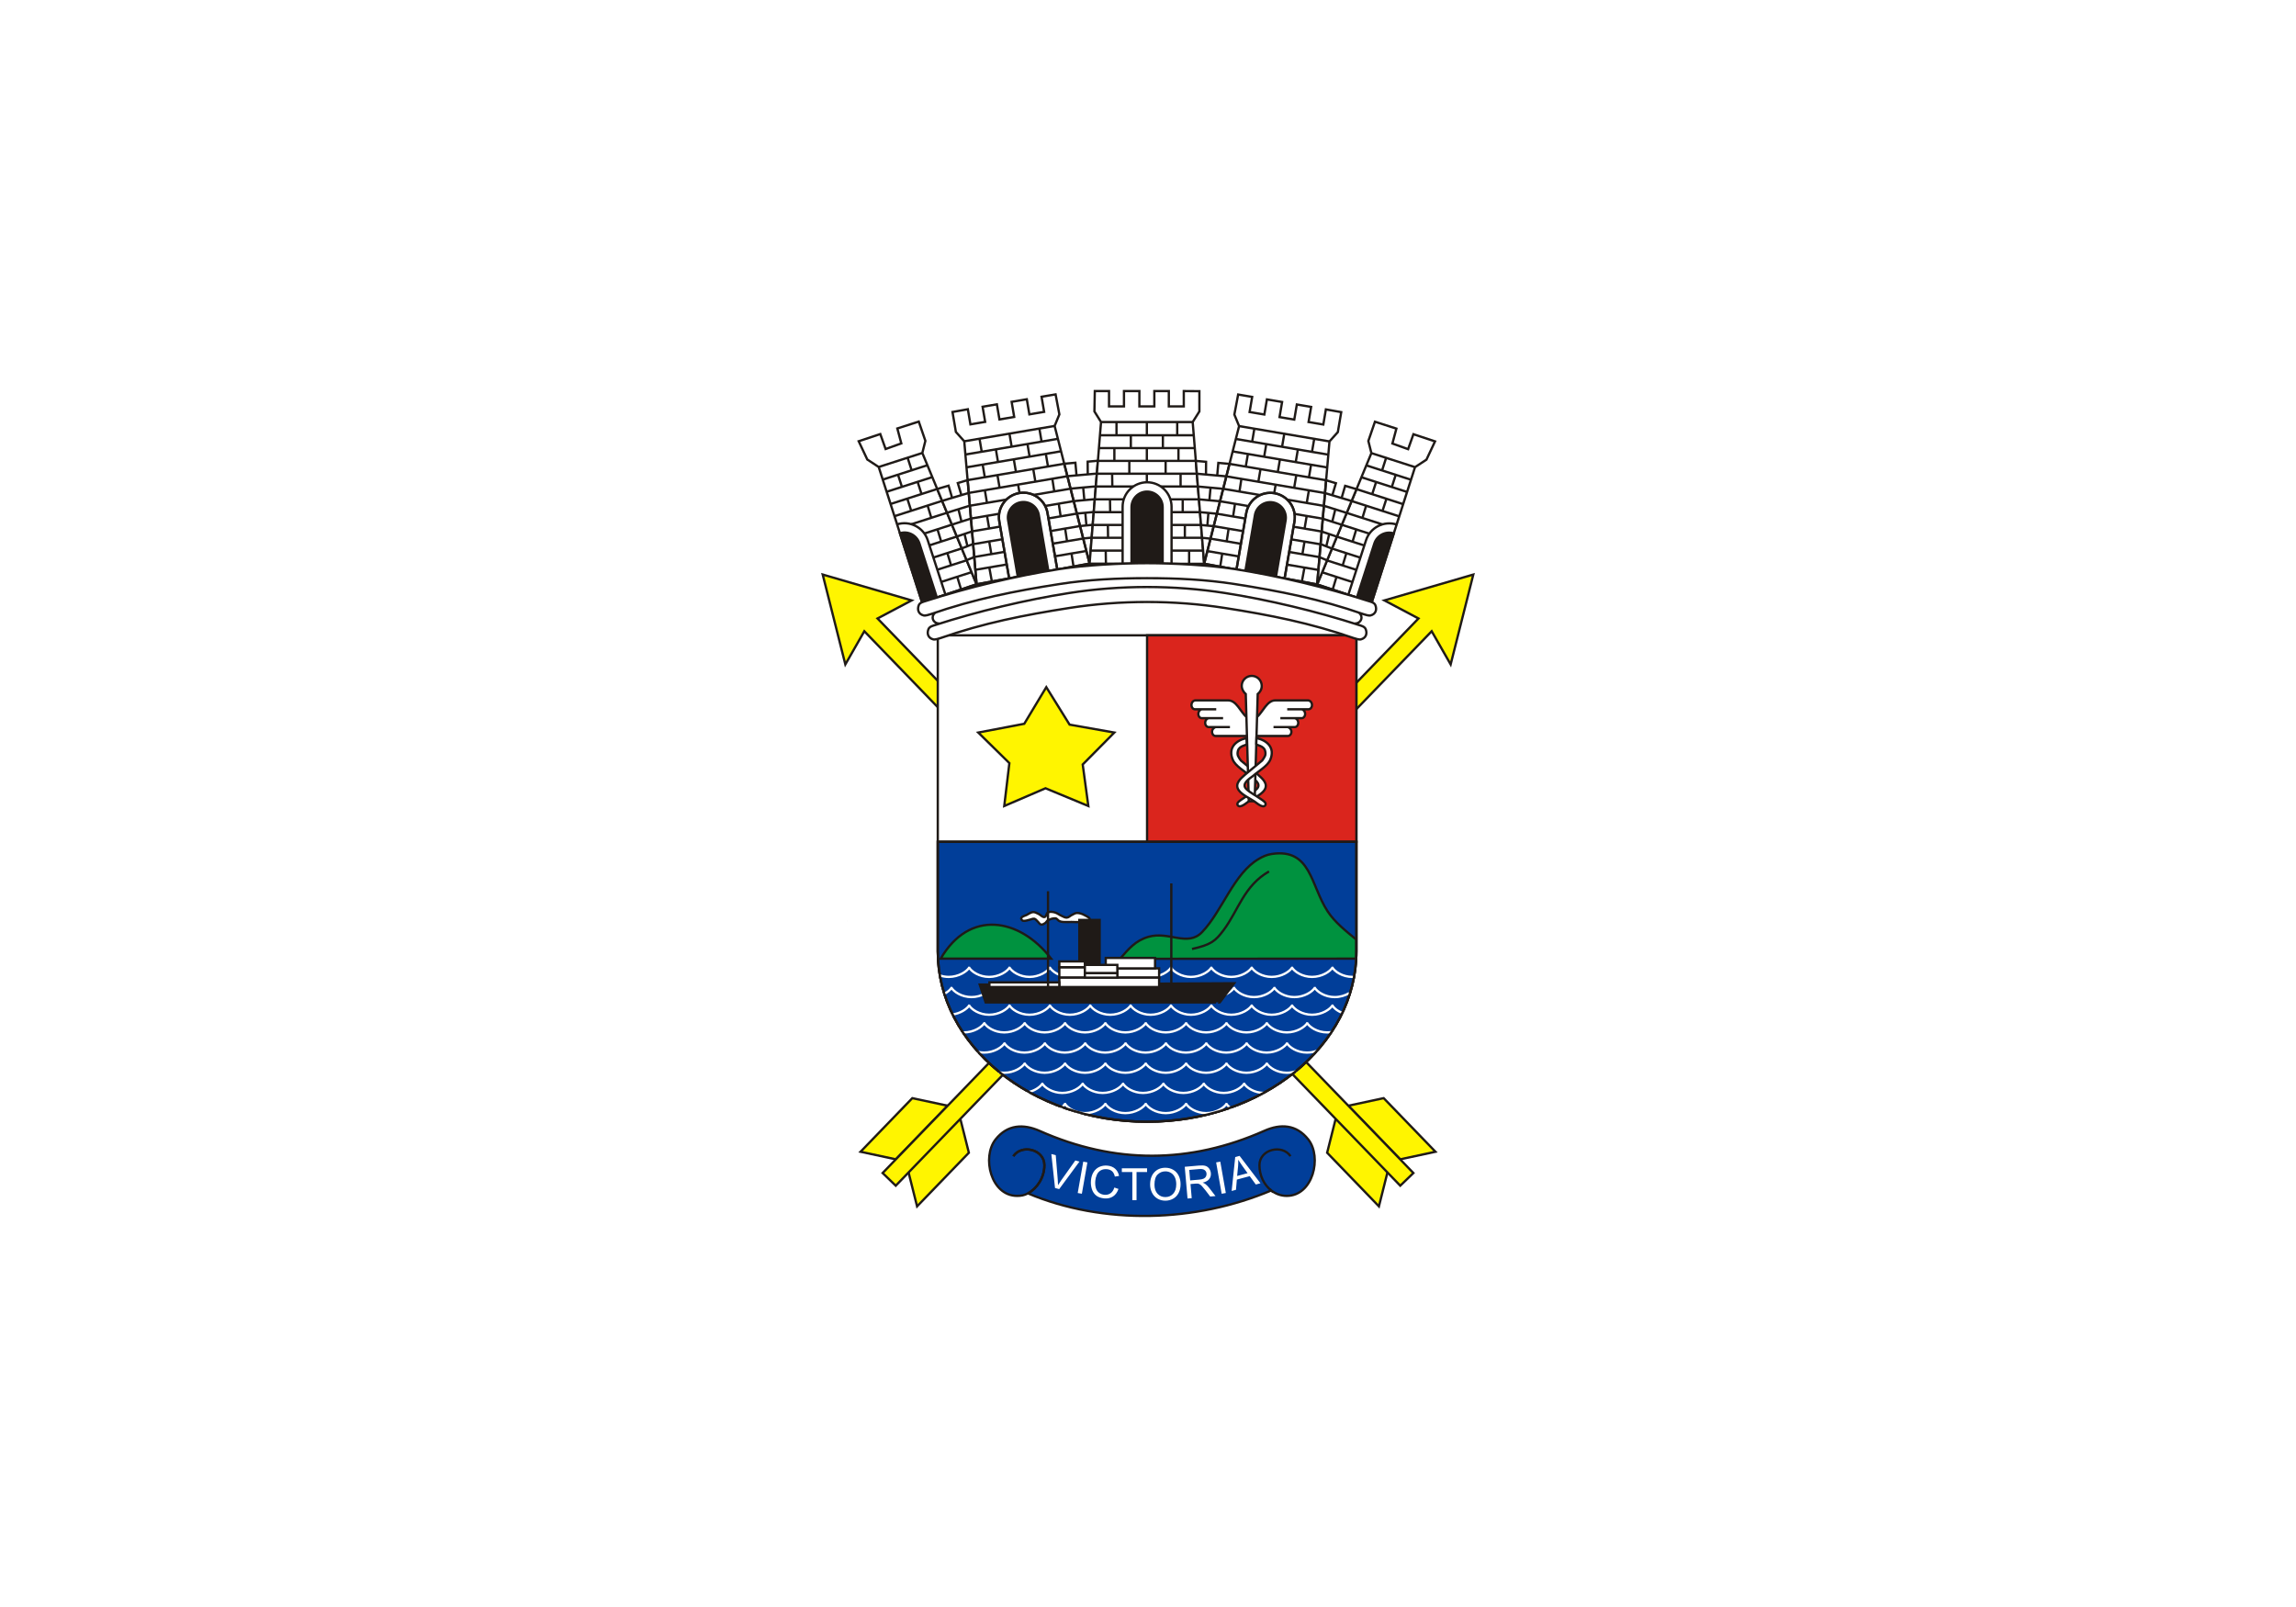 <?xml version="1.0" encoding="utf-8"?>
<!-- Generator: Adobe Illustrator 15.1.0, SVG Export Plug-In . SVG Version: 6.00 Build 0)  -->
<!DOCTYPE svg PUBLIC "-//W3C//DTD SVG 1.1//EN" "http://www.w3.org/Graphics/SVG/1.1/DTD/svg11.dtd">
<svg version="1.1" xmlns="http://www.w3.org/2000/svg" xmlns:xlink="http://www.w3.org/1999/xlink" x="0px" y="0px" width="1000px"
	 height="700px" viewBox="-350 -200 1000 700" enable-background="new -350 -200 1000 700" xml:space="preserve">
<g id="fundobranco">
	<rect x="-350" y="-200" fill="#FFFFFF" width="1000" height="700"/>
</g>
<g id="brasao">
	<g id="Layer_x0020_1">
		<g id="_118588752">
			<g>
				<polygon id="_116903944" fill="#FFF500" stroke="#1F1A17" points="62.734,281.644 40.182,304.995 24.799,301.699 
					47.351,278.347 				"/>
				<polygon id="_116904016" fill="#FFF500" stroke="#1F1A17" points="68.144,286.869 45.594,310.221 49.425,325.479 
					71.976,302.126 				"/>
				<polygon id="_116904088" fill="#FFF500" stroke="#1F1A17" points="267.805,69.401 34.419,310.962 40.133,316.479 
					273.557,74.958 281.817,89.417 291.684,50.271 252.951,61.533 				"/>
				<polygon id="_116904160" fill="#FFF500" stroke="#1F1A17" points="237.268,281.644 259.819,304.995 275.201,301.699 
					252.649,278.347 				"/>
				<polygon id="_116904232" fill="#FFF500" stroke="#1F1A17" points="231.856,286.869 254.406,310.221 250.576,325.479 
					228.024,302.126 				"/>
				<polygon id="_116904304" fill="#FFF500" stroke="#1F1A17" points="32.196,69.401 265.58,310.962 259.869,316.479 26.445,74.958 
					18.182,89.417 8.317,50.271 47.05,61.533 				"/>
			</g>
			<path id="_116904400" fill="#FFFFFF" stroke="#1F1A17" d="M58.439,76.742h182.319l0.004,137.664
				c0,40.976-40.824,74.205-91.161,74.205c-50.337,0-91.161-33.229-91.161-74.205V76.742H58.439z"/>
			<path id="_116904472" fill="#FDFDFB" d="M130.077,310.198c0-2.109,0.619-2.775,2.738-2.775h4.683
				c-0.619-2.109-0.266-2.774-2.827-2.774h-2.738c-3.092,0-3.623,2.663-4.681,4.662v1.776v2.886v1.775l1.943,3.775h1.767h4.681
				v-1.888l-5.653-0.888L130.077,310.198z"/>
			<path id="_116904544" fill="#003C9B" stroke="#1F1A17" d="M18.848,201.226h-0.003H18.848z"/>
			<path id="_116904616" fill="#013E99" stroke="#1F1A17" d="M58.44,166.671h182.322v47.735c0,40.976-40.824,74.204-91.161,74.204
				c-50.337,0-91.161-33.229-91.161-74.204V166.671L58.44,166.671z"/>
			<path id="_116904664" fill="none" stroke="#1F1A17" d="M240.623,217.573c-182.035,0-182.02,0-182.02,0"/>
			<path id="_116904736" fill="#00923F" stroke="#1F1A17" d="M107.825,217.573c-16.038,0-32.077,0-48.113,0
				C72.157,196.15,93.969,199.645,107.825,217.573z"/>
			<g>
				<path id="_116904808" fill="#00923F" stroke="#1F1A17" d="M137.805,217.653l102.818-0.08c0.125-2.751,0.059-5.51,0.059-8.262
					c0-0.021,0.016-0.05,0-0.063c-4.408-3.64-9.293-7.463-12.451-12.279c-7.451-11.36-7.162-27.532-24.297-24.991
					c-2.32,0.345-3.971,1.17-5.619,2.115c-10.961,6.287-15.928,22.749-24.752,31.915c-6.348,6.602-14.447-0.543-23.417,2.08
					C144.514,209.741,141.544,213.355,137.805,217.653L137.805,217.653z"/>
				<path id="_116904880" fill="none" stroke="#1F1A17" d="M202.711,179.586c-10.961,6.288-13.311,16.894-19.77,25.549
					c-3.584,4.801-5.465,6.371-13.775,8.237"/>
			</g>
			<path id="_116904976" fill="none" stroke="#FFFFFF" d="M230.164,221.239c1.088,1.995,4.602,4.297,8.857,4.297
				c0.133,0,0.268-0.002,0.398-0.007 M148.857,280.571c1.086,1.995,4.6,4.297,8.858,4.297s7.922-2.302,9.063-4.297 M184.016,245.412
				c1.088,1.995,4.602,4.297,8.857,4.297c4.26,0,7.926-2.302,9.064-4.297 M219.176,245.412c1.088,1.995,4.602,4.297,8.859,4.297
				c0.664,0,1.316-0.058,1.945-0.159 M69.026,249.683c0.258,0.016,0.523,0.026,0.79,0.026c4.258,0,7.922-2.302,9.062-4.297
				 M78.537,245.412c1.086,1.995,4.601,4.297,8.858,4.297c4.258,0,7.922-2.302,9.063-4.297 M96.116,245.412
				c1.086,1.995,4.601,4.297,8.859,4.297s7.923-2.302,9.062-4.297 M113.697,245.412c1.087,1.995,4.601,4.297,8.858,4.297
				c4.258,0,7.923-2.302,9.063-4.297 M131.276,245.412c1.087,1.995,4.602,4.297,8.859,4.297c4.257,0,7.923-2.302,9.063-4.297
				 M148.857,245.412c1.086,1.995,4.6,4.297,8.858,4.297s7.922-2.302,9.063-4.297 M166.438,245.412
				c1.086,1.995,4.6,4.297,8.857,4.297s7.924-2.302,9.063-4.297 M201.596,245.412c1.088,1.995,4.604,4.297,8.857,4.297
				c4.26,0,7.926-2.302,9.064-4.297 M192.807,254.202c1.086,1.995,4.602,4.296,8.857,4.296c4.258,0,7.924-2.301,9.064-4.296
				 M157.647,254.202c1.088,1.995,4.602,4.296,8.859,4.296c4.256,0,7.922-2.301,9.061-4.296 M140.067,254.202
				c1.086,1.995,4.602,4.296,8.859,4.296c4.258,0,7.922-2.301,9.061-4.296 M122.487,254.202c1.086,1.995,4.602,4.296,8.857,4.296
				c4.258,0,7.923-2.301,9.063-4.296 M104.907,254.202c1.086,1.995,4.601,4.296,8.857,4.296c4.258,0,7.923-2.301,9.063-4.296
				 M87.327,254.202c1.086,1.995,4.601,4.296,8.857,4.296c4.258,0,7.923-2.301,9.062-4.296 M75.578,258.107
				c0.944,0.246,1.961,0.391,3.027,0.391c4.257,0,7.923-2.301,9.062-4.296 M210.387,254.202c1.086,1.995,4.602,4.296,8.859,4.296
				c1.695,0,3.297-0.364,4.684-0.932 M175.227,254.202c1.086,1.995,4.602,4.296,8.857,4.296c4.258,0,7.924-2.301,9.063-4.296
				 M184.016,262.993c1.088,1.994,4.602,4.294,8.859,4.294s7.924-2.3,9.063-4.294 M148.857,262.993
				c1.086,1.994,4.6,4.294,8.858,4.294s7.922-2.3,9.063-4.294 M131.276,262.993c1.087,1.994,4.602,4.294,8.86,4.294
				c4.256,0,7.922-2.3,9.062-4.294 M113.697,262.993c1.087,1.994,4.601,4.294,8.858,4.294c4.258,0,7.923-2.3,9.063-4.294
				 M96.116,262.993c1.086,1.994,4.601,4.294,8.859,4.294s7.923-2.3,9.062-4.294 M84.816,267.005
				c0.815,0.182,1.682,0.282,2.579,0.282c4.258,0,7.922-2.3,9.063-4.294 M201.596,262.993c1.088,1.994,4.604,4.294,8.857,4.294
				c1.531,0,2.986-0.296,4.273-0.771 M166.438,262.993c1.086,1.994,4.6,4.294,8.857,4.294s7.924-2.3,9.061-4.294 M174.127,271.783
				c1.088,1.993,4.602,4.295,8.859,4.295s7.922-2.302,9.063-4.295 M138.968,271.783c1.087,1.993,4.602,4.295,8.858,4.295
				c4.258,0,7.922-2.302,9.063-4.295 M121.387,271.783c1.087,1.993,4.602,4.295,8.859,4.295c4.257,0,7.923-2.302,9.062-4.295
				 M103.808,271.783c1.086,1.993,4.602,4.295,8.858,4.295c4.258,0,7.923-2.302,9.062-4.295 M97.405,275.854
				c3.224-0.626,5.818-2.45,6.744-4.07 M191.707,271.783c1.086,1.993,4.602,4.295,8.859,4.295 M156.547,271.783
				c1.088,1.993,4.602,4.295,8.859,4.295s7.922-2.302,9.063-4.295 M166.438,280.571c1.086,1.995,4.6,4.297,8.857,4.297
				s7.924-2.302,9.061-4.297 M131.276,280.571c1.087,1.995,4.602,4.297,8.859,4.297c4.256,0,7.923-2.302,9.062-4.297
				 M113.697,280.571c1.087,1.995,4.601,4.297,8.857,4.297c4.258,0,7.924-2.302,9.063-4.297 M112.046,282.632
				c0.909-0.651,1.601-1.374,1.991-2.061 M184.016,280.571c0.424,0.78,1.221,1.606,2.285,2.323 M61.232,232.926
				c1.59-0.824,2.792-1.898,3.36-2.896 M195.004,237.72c1.088,1.996,4.602,4.297,8.859,4.297s7.922-2.301,9.063-4.297
				 M159.844,237.72c1.088,1.996,4.602,4.297,8.859,4.297s7.922-2.301,9.063-4.297 M142.264,237.72
				c1.087,1.996,4.602,4.297,8.859,4.297c4.258,0,7.922-2.301,9.063-4.297 M124.684,237.72c1.086,1.996,4.603,4.297,8.859,4.297
				c4.258,0,7.923-2.301,9.062-4.297 M107.105,237.72c1.086,1.996,4.602,4.297,8.859,4.297c4.257,0,7.922-2.301,9.062-4.297
				 M89.524,237.72c1.087,1.996,4.602,4.297,8.859,4.297c4.257,0,7.923-2.301,9.063-4.297 M71.944,237.72
				c1.087,1.996,4.602,4.297,8.858,4.297c4.258,0,7.923-2.301,9.063-4.297 M64.6,241.938c3.655-0.421,6.67-2.44,7.685-4.218
				 M212.584,237.72c1.086,1.996,4.604,4.297,8.859,4.297c4.258,0,7.924-2.301,9.063-4.297 M177.426,237.72
				c1.086,1.996,4.602,4.297,8.857,4.297s7.922-2.301,9.063-4.297 M204.893,230.029c1.088,1.996,4.602,4.296,8.859,4.296
				s7.924-2.3,9.063-4.296 M169.735,230.029c1.086,1.996,4.6,4.296,8.857,4.296s7.922-2.3,9.063-4.296 M152.153,230.029
				c1.088,1.996,4.604,4.296,8.859,4.296c4.258,0,7.924-2.3,9.063-4.296 M134.573,230.029c1.088,1.996,4.601,4.296,8.859,4.296
				s7.924-2.3,9.063-4.296 M116.993,230.029c1.086,1.996,4.601,4.296,8.859,4.296c4.257,0,7.923-2.3,9.062-4.296 M99.414,230.029
				c1.086,1.996,4.601,4.296,8.858,4.296c4.258,0,7.922-2.3,9.062-4.296 M81.833,230.029c1.087,1.996,4.602,4.296,8.86,4.296
				s7.922-2.3,9.062-4.296 M64.253,230.029c1.088,1.996,4.603,4.296,8.859,4.296c4.258,0,7.923-2.3,9.063-4.296 M222.473,230.029
				c1.086,1.996,4.604,4.296,8.857,4.296c2.396,0,4.605-0.729,6.279-1.719 M187.315,230.029c1.086,1.996,4.6,4.296,8.857,4.296
				c4.256,0,7.922-2.3,9.061-4.296 M159.844,221.239c1.088,1.995,4.602,4.297,8.857,4.297c4.26,0,7.924-2.302,9.063-4.297
				 M142.264,221.239c1.087,1.995,4.601,4.297,8.857,4.297c4.26,0,7.924-2.302,9.064-4.297 M124.684,221.239
				c1.086,1.995,4.601,4.297,8.857,4.297c4.259,0,7.925-2.302,9.063-4.297 M107.105,221.239c1.086,1.995,4.601,4.297,8.857,4.297
				c4.259,0,7.923-2.302,9.063-4.297 M89.524,221.239c1.087,1.995,4.602,4.297,8.859,4.297c4.257,0,7.923-2.302,9.063-4.297
				 M71.944,221.239c1.087,1.995,4.601,4.297,8.858,4.297c4.258,0,7.923-2.302,9.063-4.297 M59.247,224.854
				c1.198,0.421,2.546,0.682,3.976,0.682c4.258,0,7.923-2.302,9.062-4.297 M212.584,221.239c1.086,1.995,4.602,4.297,8.859,4.297
				s7.924-2.302,9.063-4.297 M177.424,221.239c1.088,1.995,4.602,4.297,8.859,4.297c4.256,0,7.922-2.302,9.063-4.297
				 M195.004,221.239c1.088,1.995,4.602,4.297,8.859,4.297s7.922-2.302,9.063-4.297 M230.164,237.72
				c0.697,1.278,2.117,2.576,4.361,3.421"/>
			<g>
				<rect id="_116905048" x="136.65" y="221.818" fill="#FFFFFF" stroke="#1F1A17" width="18.196" height="4.042"/>
				<rect id="_116905120" x="111.379" y="221.311" fill="#FFFFFF" stroke="#1F1A17" width="11.12" height="4.549"/>
				<path id="_116905192" fill="#1F1A17" stroke="#1F1A17" d="M79.284,236.651l-2.577-7.769l110.81-0.581l-6.264,8.35
					C181.254,236.651,181.506,236.651,79.284,236.651L79.284,236.651z"/>
				<rect id="_116905264" x="131.595" y="217.269" fill="#FFFFFF" stroke="#1F1A17" width="21.481" height="4.55"/>
				<path id="_116905336" fill="none" stroke="#1F1A17" d="M160.153,184.795c0,43.584,0,43.584,0,43.584"/>
				<path id="_116905408" fill="#FFFFFF" stroke="#1F1A17" d="M120.096,201.601c1.495-0.169,3.557,0.342,4.423-0.886
					c0.603-0.849-1.364-1.64-2.274-2.148c-0.954-0.531-2.065-0.884-3.16-0.884c-0.812,0-1.535,0.547-2.274,0.884
					c-0.736,0.338-1.341,1.069-2.147,1.138c-0.797,0.068-1.541-0.443-2.274-0.758c-1.038-0.444-1.939-1.236-3.034-1.517
					c-0.937-0.239-2.024-0.401-2.905,0c-0.767,0.351-0.686,1.896-1.517,2.022c-0.987,0.148-1.735-1-2.654-1.391
					c-0.771-0.327-1.566-0.84-2.401-0.758c-1.012,0.1-1.871,0.809-2.78,1.263c-0.775,0.389-1.829,0.521-2.274,1.265
					c-0.252,0.42,0.277,1.168,0.758,1.264c1.004,0.199,2.024-0.324,3.032-0.506c0.635-0.113,1.269-0.522,1.896-0.379
					c0.583,0.135,0.94,0.744,1.39,1.137c0.516,0.45,0.848,1.236,1.517,1.391c0.609,0.141,1.238-0.302,1.769-0.632
					c0.506-0.316,0.725-1.013,1.264-1.264c1.004-0.468,2.118-0.906,3.222-0.823c0.693,0.053,1.077,0.905,1.705,1.201
					c0.509,0.241,1.083,0.34,1.644,0.381c1.218,0.086,2.443,0,3.664,0C117.823,201.601,118.968,201.725,120.096,201.601
					L120.096,201.601z"/>
				<rect id="_116905480" x="111.379" y="225.86" fill="#FFFFFF" stroke="#1F1A17" width="43.467" height="4.095"/>
				<rect id="_116901976" x="80.927" y="227.91" fill="#FFFFFF" stroke="#1F1A17" width="30.452" height="2.045"/>
				<rect id="_116902048" x="120.098" y="200.718" fill="#1F1A17" stroke="#1F1A17" width="8.846" height="19.583"/>
				<path id="_116901904" fill="none" stroke="#1F1A17" d="M106.451,188.204c0,41.742,0,41.742,0,41.742"/>
				<rect id="_116901784" x="111.379" y="218.784" fill="#FFFFFF" stroke="#1F1A17" width="11.12" height="2.526"/>
				<polygon id="_116901688" fill="#FFFFFF" stroke="#1F1A17" points="122.499,225.859 136.65,225.859 136.65,223.84 
					122.499,223.84 				"/>
				<rect id="_116901760" x="122.499" y="220.301" fill="#FFFFFF" stroke="#1F1A17" width="14.151" height="3.538"/>
			</g>
			<g>
				<path id="_116901568" fill="#FFFFFF" stroke="#1F1A17" d="M118.867,7.072l4.892-0.438l-0.041-5.542l4.463-0.396l-3.642,44.752
					l-11.03-43.45l4.865-0.431L118.867,7.072L118.867,7.072z M125.478,34.187l-3.702,0.377 M123.164,28.871l-0.464-5.505
					C123.164,28.871,123.164,28.871,123.164,28.871z M117.643,18.281l9.187-0.84C117.643,18.281,117.643,18.281,117.643,18.281z
					 M122.275,17.858l-0.502-5.502C122.275,17.858,122.275,17.858,122.275,17.858z M116.265,12.854l11.016-0.994
					C116.265,12.854,116.265,12.854,116.265,12.854z M127.73,6.279l-3.972,0.356 M119.02,23.71l7.359-0.686
					C119.02,23.71,119.02,23.71,119.02,23.71z M120.398,29.137l5.53-0.532C120.398,29.137,120.398,29.137,120.398,29.137z
					 M118.867,7.072c-3.98,0.354-3.98,0.354-3.98,0.354"/>
				<path id="_116901616" fill="#FFFFFF" stroke="#1F1A17" d="M75.345,54.518L51.62,62.441L32.71,3.418l-4.968-3.254l-3.745-7.964
					l9.409-3.127l2.313,6.514l6.842-2.446l-1.736-6.503l9.337-3.004l2.878,8.394l-1.328,5.278L75.345,54.518L75.345,54.518z
					 M45.296-0.63l1.766,5.485 M45.165,17.191l1.71,5.314 M56.058,7.825l-19.875,6.391 M41.116,6.768l1.71,5.313 M51.712-2.694
					L32.71,3.418 M40.747,28.398l-1.145-3.555C40.747,28.398,40.747,28.398,40.747,28.398z M37.893,19.53l-1.709-5.314
					C37.893,19.53,37.893,19.53,37.893,19.53z M53.92,2.649L34.475,8.903 M49.628,9.798l1.762,5.485 M53.99,20.169l1.649,5.429
					 M68.885,38.879l-12.393,3.984 M58.294,30.513l1.648,5.426 M60.333,18.176l-20.731,6.667 M58.195,13l-20.301,6.531
					 M64.609,28.526L52.601,32.39 M66.746,33.703l-11.96,3.848 M71.023,44.054l-12.822,4.124 M62.596,40.854l1.65,5.428
					 M73.16,49.23l-13.252,4.263 M66.902,51.195l1.647,5.428 M62.471,23.351l-15.543,5"/>
				<path id="_116901520" fill="#FFFFFF" stroke="#1F1A17" d="M71.457,9.134c3.887,45.383,3.887,45.383,3.887,45.383L58.195,12.999
					l4.947-1.44l1.549,5.317l4.038-1.207l-1.567-5.251L71.457,9.134L71.457,9.134z M73.831,36.952
					c-4.946,1.927-4.946,1.927-4.946,1.927 M72.925,25.87c-8.316,2.657-8.316,2.657-8.316,2.657 M72.39,20.261
					c-9.919,3.09-9.919,3.09-9.919,3.09 M70.081,32.575c1.276,5.339,1.276,5.339,1.276,5.339 M74.394,42.605
					c-3.39,1.401-3.39,1.401-3.39,1.401 M73.414,31.448c-6.668,2.254-6.668,2.254-6.668,2.254 M71.913,14.719
					c-11.58,3.458-11.58,3.458-11.58,3.458 M67.431,21.807c1.335,5.391,1.335,5.391,1.335,5.391"/>
				<path id="_116898064" fill="none" stroke="#1F1A17" d="M75.345,54.518l49.217-9.046C75.345,54.518,75.345,54.518,75.345,54.518z
					"/>
				<line id="_116898112" fill="none" stroke="#1F1A17" x1="108.323" y1="8.495" x2="109.183" y2="14.102"/>
				<line id="_116898160" fill="none" stroke="#1F1A17" x1="111.108" y1="19.345" x2="111.967" y2="24.952"/>
				<line id="_116898208" fill="none" stroke="#1F1A17" x1="113.893" y1="30.195" x2="114.752" y2="35.803"/>
				<line id="_116898256" fill="none" stroke="#1F1A17" x1="116.677" y1="41.045" x2="117.536" y2="46.652"/>
				<line id="_116898304" fill="none" stroke="#1F1A17" x1="80.854" y1="47.079" x2="81.997" y2="53.294"/>
				<line id="_116898352" fill="none" stroke="#1F1A17" x1="80.822" y1="35.76" x2="81.786" y2="41.442"/>
				<line id="_116898400" fill="none" stroke="#1F1A17" x1="79.872" y1="24.599" x2="80.835" y2="30.28"/>
				<line id="_116898448" fill="none" stroke="#1F1A17" x1="78.922" y1="13.437" x2="79.886" y2="19.119"/>
				<line id="_116898496" fill="none" stroke="#1F1A17" x1="77.971" y1="2.275" x2="78.934" y2="7.957"/>
				<line id="_116898544" fill="none" stroke="#1F1A17" x1="105.485" y1="-2.393" x2="106.449" y2="3.289"/>
				<line id="_116898592" fill="none" stroke="#1F1A17" x1="113.51" y1="1.999" x2="71.457" y2="9.134"/>
				<line id="_116898640" fill="none" stroke="#1F1A17" x1="110.754" y1="-8.857" x2="70.478" y2="-2.022"/>
				<path id="_116898688" fill="none" stroke="#1F1A17" d="M92.482,5.567l-0.933-5.503C92.482,5.567,92.482,5.567,92.482,5.567z"/>
				<path id="_116898736" fill="none" stroke="#1F1A17" d="M94.042,14.75l-0.625-3.681C94.042,14.75,94.042,14.75,94.042,14.75z"/>
				<line id="_116898784" fill="none" stroke="#1F1A17" x1="116.265" y1="12.854" x2="100.169" y2="15.585"/>
				<line id="_116898832" fill="none" stroke="#1F1A17" x1="117.644" y1="18.281" x2="105.206" y2="20.393"/>
				<line id="_116898880" fill="none" stroke="#1F1A17" x1="119.021" y1="23.71" x2="106.631" y2="25.811"/>
				<line id="_116898928" fill="none" stroke="#1F1A17" x1="120.398" y1="29.137" x2="107.564" y2="31.314"/>
				<line id="_116898976" fill="none" stroke="#1F1A17" x1="121.776" y1="34.565" x2="108.497" y2="36.818"/>
				<line id="_116899024" fill="none" stroke="#1F1A17" x1="123.155" y1="39.993" x2="109.429" y2="42.321"/>
				<line id="_116899072" fill="none" stroke="#1F1A17" x1="114.887" y1="7.427" x2="71.913" y2="14.719"/>
				<line id="_116899120" fill="none" stroke="#1F1A17" x1="109.331" y1="-14.459" x2="69.971" y2="-7.781"/>
				<line id="_116899168" fill="none" stroke="#1F1A17" x1="102.687" y1="-13.332" x2="103.65" y2="-7.651"/>
				<line id="_116899216" fill="none" stroke="#1F1A17" x1="76.617" y1="-8.907" x2="77.581" y2="-3.226"/>
				<polygon id="_116899264" fill="none" stroke="#1F1A17" points="124.562,45.537 75.345,54.518 69.971,-7.781 66.326,-11.848 
					64.851,-20.543 71.538,-21.729 72.655,-15.146 79.077,-16.236 77.959,-22.819 84.183,-23.875 85.302,-17.292 91.722,-18.382 
					90.606,-24.966 97.219,-26.087 98.336,-19.503 104.759,-20.593 103.64,-27.177 109.746,-28.214 111.398,-19.496 
					109.331,-14.459 				"/>
				<line id="_116899312" fill="none" stroke="#1F1A17" x1="89.652" y1="-11.12" x2="90.616" y2="-5.439"/>
				<line id="_116899360" fill="none" stroke="#1F1A17" x1="97.495" y1="-6.606" x2="98.428" y2="-1.104"/>
				<line id="_116899408" fill="none" stroke="#1F1A17" x1="83.737" y1="-4.272" x2="84.67" y2="1.231"/>
				<line id="_116899456" fill="none" stroke="#1F1A17" x1="112.132" y1="-3.428" x2="70.967" y2="3.557"/>
				<line id="_116899504" fill="none" stroke="#1F1A17" x1="88.414" y1="45.887" x2="74.884" y2="48.183"/>
				<line id="_116899552" fill="none" stroke="#1F1A17" x1="87.48" y1="40.384" x2="74.394" y2="42.605"/>
				<line id="_116899600" fill="none" stroke="#1F1A17" x1="86.546" y1="34.881" x2="73.906" y2="37.026"/>
				<line id="_116899648" fill="none" stroke="#1F1A17" x1="85.613" y1="29.378" x2="73.414" y2="31.447"/>
				<line id="_116899696" fill="none" stroke="#1F1A17" x1="85.172" y1="23.791" x2="72.925" y2="25.87"/>
				<line id="_116899744" fill="none" stroke="#1F1A17" x1="88.343" y1="17.591" x2="72.344" y2="20.306"/>
				<line id="_116899792" fill="none" stroke="#1F1A17" x1="84.423" y1="6.935" x2="85.357" y2="12.438"/>
				<line id="_116899840" fill="none" stroke="#1F1A17" x1="100.014" y1="4.289" x2="100.948" y2="9.792"/>
				<path id="_116899912" fill="#1F1A17" stroke="#1F1A17" d="M102.448,24.32c-0.625-3.692-4.13-6.18-7.823-5.553
					s-6.18,4.13-5.553,7.823l4.206,24.633l13.341-2.452L102.448,24.32L102.448,24.32z"/>
				<path id="_116899960" fill="#FFFFFF" stroke="#1F1A17" d="M141.864,0.763v5.582 M157.678,0.763v5.582 M155.596,11.927h16.229
					 M159.76,17.508h12.42 M160.26,23.09h12.371 M160.26,28.671h12.822 M160.26,34.253h13.271 M160.26,39.834h13.723 M128.626-4.819
					h41.753 M156.479-10.399v5.581 M142.526-10.399v5.581 M149.503-16.162v5.763 M124.562,45.537l49.887,0.065l-4.986-61.765
					l2.914-4.62v-8.82l-6.791-0.05v6.678h-6.514v-6.678h-6.314v6.678h-6.511v-6.678h-6.709v6.678h-6.514v-6.678h-6.192l-0.17,8.87
					l2.88,4.62L124.562,45.537L124.562,45.537z M162.723-16.162v5.763 M136.281-16.162v5.763 M129.542-16.162h39.921 M127.724,6.345
					h43.555 M125.023,39.834h13.92 M125.473,34.253h13.47 M125.923,28.671h13.02 M126.374,23.09h12.567 M126.825,17.508h12.614
					 M127.275,11.927h16.327 M149.502,10.08V6.345C149.502,10.08,149.502,10.08,149.502,10.08z M149.502,0.763v-5.582
					C149.502,0.763,149.502,0.763,149.502,0.763z M129.077-10.399h40.851 M128.176,0.763h42.655 M135.351-4.908v5.761 M163.26-4.908
					v5.761 M164.19,6.255v5.762 M165.121,17.418v5.761 M166.051,28.581v5.762 M167.91,39.745v5.792 M131.585,39.79l0.091,5.671
					 M132.514,28.626l0.091,5.672 M133.444,17.463l0.092,5.671 M134.375,6.299l0.092,5.671 M124.562,45.537l49.887,0.065"/>
				<path id="_116900008" fill="none" stroke="#1F1A17" d="M138.94,20.739c0-5.885,4.773-10.66,10.659-10.66
					s10.661,4.774,10.661,10.66 M138.94,20.739l0.003,24.798 M160.26,20.739v24.798"/>
				<path id="_116900056" fill="none" stroke="#1F1A17" d="M106.239,23.494c-0.983-5.803-6.49-9.711-12.292-8.727
					c-5.803,0.985-9.711,6.491-8.727,12.294 M106.239,23.494l4.245,24.566 M85.219,27.061l4.303,24.852"/>
				<line id="_116900104" fill="none" stroke="#1F1A17" x1="75.345" y1="54.518" x2="52.598" y2="62.07"/>
				<path id="_116900152" fill="none" stroke="#1F1A17" d="M106.239,23.494c-0.983-5.803-6.49-9.711-12.292-8.727
					c-5.803,0.985-9.711,6.491-8.727,12.294 M106.239,23.494l4.245,24.566 M85.219,27.061l4.303,24.852"/>
				<path id="_116900224" fill="none" stroke="#1F1A17" d="M54.066,35.313c-1.803-5.604-7.81-8.687-13.413-6.885 M54.066,35.313
					l7.703,23.709"/>
				<path id="_116900272" fill="#1F1A17" stroke="#1F1A17" d="M41.955,32.273c3.551-1.109,7.337,0.852,8.476,4.399l7.617,23.605
					l-6.428,2.164L41.955,32.273z"/>
				<path id="_116900344" fill="#1F1A17" stroke="#1F1A17" d="M142.816,20.92c0-3.746,3.038-6.784,6.784-6.784
					c3.744,0,6.783,3.038,6.783,6.784v24.339l-13.567,0.119V20.92L142.816,20.92z"/>
				<path id="_116900392" fill="#FFFFFF" stroke="#1F1A17" d="M180.145,7.138l-4.893-0.437l0.039-5.542l-4.461-0.396l3.641,44.752
					l11.031-43.451l-4.867-0.431l-0.492,5.503H180.145z M173.531,34.253l3.703,0.377 M175.848,28.937l0.463-5.505
					C175.848,28.937,175.848,28.937,175.848,28.937z M181.367,18.347l-9.188-0.839C181.367,18.347,181.367,18.347,181.367,18.347z
					 M176.737,17.924l0.5-5.501C176.737,17.924,176.737,17.924,176.737,17.924z M182.746,12.92l-11.016-0.993
					C182.746,12.92,182.746,12.92,182.746,12.92z M171.28,6.345l3.973,0.356 M179.99,23.775l-7.359-0.686
					C179.99,23.775,179.99,23.775,179.99,23.775z M178.612,29.203l-5.529-0.532C178.612,29.203,178.612,29.203,178.612,29.203z
					 M180.143,7.138c3.98,0.355,3.98,0.355,3.98,0.355"/>
				<path id="_116900440" fill="#FFFFFF" stroke="#1F1A17" d="M223.666,54.583l23.725,7.924l18.91-59.023l4.969-3.254l3.742-7.964
					l-9.408-3.127l-2.313,6.513l-6.842-2.446l1.738-6.502l-9.34-3.004l-2.877,8.393l1.326,5.279L223.666,54.583L223.666,54.583z
					 M253.713-0.564l-1.764,5.485 M253.846,17.257l-1.711,5.313 M242.953,7.891l19.873,6.392 M257.893,6.833l-1.707,5.313
					 M247.297-2.628l19.004,6.112 M258.264,28.465l1.145-3.555C258.264,28.465,258.264,28.465,258.264,28.465z M261.119,19.596
					l1.707-5.313C261.119,19.596,261.119,19.596,261.119,19.596z M245.09,2.715l19.445,6.254 M249.385,9.864l-1.766,5.485
					 M245.022,20.235l-1.65,5.428 M230.125,38.945l12.393,3.984 M240.717,30.578l-1.648,5.427 M238.678,18.243l20.73,6.667
					 M240.815,13.065l20.305,6.531 M234.403,28.593l12.008,3.862 M232.264,33.768l11.961,3.849 M227.989,44.12l12.82,4.124
					 M236.414,40.919l-1.65,5.428 M225.85,49.296l13.252,4.263 M232.112,51.262l-1.65,5.426 M236.539,23.417l15.543,5"/>
				<path id="_116900488" fill="#FFFFFF" stroke="#1F1A17" d="M227.553,9.201c-3.887,45.382-3.887,45.382-3.887,45.382
					l17.148-41.518l-4.945-1.441l-1.551,5.317l-4.037-1.206l1.566-5.251L227.553,9.201z M225.18,37.018
					c4.945,1.928,4.945,1.928,4.945,1.928 M226.084,25.936c8.316,2.657,8.316,2.657,8.316,2.657 M226.621,20.327
					c9.918,3.09,9.918,3.09,9.918,3.09 M228.928,32.642c-1.275,5.339-1.275,5.339-1.275,5.339 M224.617,42.67
					c3.391,1.402,3.391,1.402,3.391,1.402 M225.596,31.514c6.668,2.254,6.668,2.254,6.668,2.254 M227.098,14.784
					c11.58,3.458,11.58,3.458,11.58,3.458 M231.578,21.872c-1.336,5.393-1.336,5.393-1.336,5.393"/>
				<path id="_116900536" fill="none" stroke="#1F1A17" d="M223.666,54.583l-49.217-9.046
					C223.666,54.583,223.666,54.583,223.666,54.583z"/>
				<line id="_116900584" fill="none" stroke="#1F1A17" x1="190.688" y1="8.562" x2="189.826" y2="14.168"/>
				<line id="_116900632" fill="none" stroke="#1F1A17" x1="187.903" y1="19.411" x2="187.043" y2="25.018"/>
				<line id="_116900680" fill="none" stroke="#1F1A17" x1="185.117" y1="30.262" x2="184.258" y2="35.868"/>
				<line id="_116900728" fill="none" stroke="#1F1A17" x1="182.332" y1="41.111" x2="181.475" y2="46.718"/>
				<line id="_116900776" fill="none" stroke="#1F1A17" x1="218.156" y1="47.146" x2="217.014" y2="53.36"/>
				<line id="_116900824" fill="none" stroke="#1F1A17" x1="218.188" y1="35.826" x2="217.225" y2="41.508"/>
				<line id="_116900872" fill="none" stroke="#1F1A17" x1="219.139" y1="24.665" x2="218.174" y2="30.346"/>
				<line id="_116900920" fill="none" stroke="#1F1A17" x1="220.088" y1="13.503" x2="219.123" y2="19.185"/>
				<line id="_116900968" fill="none" stroke="#1F1A17" x1="221.039" y1="2.342" x2="220.076" y2="8.022"/>
				<line id="_116901016" fill="none" stroke="#1F1A17" x1="193.526" y1="-2.327" x2="192.563" y2="3.354"/>
				<line id="_116901064" fill="none" stroke="#1F1A17" x1="185.502" y1="2.065" x2="227.553" y2="9.201"/>
				<line id="_116901112" fill="none" stroke="#1F1A17" x1="188.256" y1="-8.791" x2="228.533" y2="-1.957"/>
				<path id="_116901160" fill="none" stroke="#1F1A17" d="M206.528,5.633l0.934-5.503C206.528,5.633,206.528,5.633,206.528,5.633z"
					/>
				<path id="_116901208" fill="none" stroke="#1F1A17" d="M204.969,14.817l0.625-3.681
					C204.969,14.817,204.969,14.817,204.969,14.817z"/>
				<line id="_116901256" fill="none" stroke="#1F1A17" x1="182.746" y1="12.92" x2="198.844" y2="15.651"/>
				<line id="_116901304" fill="none" stroke="#1F1A17" x1="181.367" y1="18.347" x2="193.803" y2="20.458"/>
				<line id="_116901352" fill="none" stroke="#1F1A17" x1="179.99" y1="23.776" x2="192.379" y2="25.877"/>
				<line id="_116901400" fill="none" stroke="#1F1A17" x1="178.612" y1="29.203" x2="191.446" y2="31.38"/>
				<line id="_116901448" fill="none" stroke="#1F1A17" x1="177.235" y1="34.631" x2="190.514" y2="36.883"/>
				<line id="_116894680" fill="none" stroke="#1F1A17" x1="175.856" y1="40.059" x2="189.582" y2="42.387"/>
				<line id="_116894728" fill="none" stroke="#1F1A17" x1="184.123" y1="7.493" x2="227.098" y2="14.784"/>
				<line id="_116894776" fill="none" stroke="#1F1A17" x1="189.678" y1="-14.394" x2="229.039" y2="-7.715"/>
				<line id="_116894824" fill="none" stroke="#1F1A17" x1="196.323" y1="-13.266" x2="195.36" y2="-7.584"/>
				<line id="_116894872" fill="none" stroke="#1F1A17" x1="222.395" y1="-8.841" x2="221.428" y2="-3.16"/>
				<polygon id="_116894920" fill="none" stroke="#1F1A17" points="174.449,45.604 223.666,54.583 229.039,-7.715 232.682,-11.783 
					234.158,-20.478 227.471,-21.663 226.356,-15.08 219.934,-16.169 221.051,-22.753 214.826,-23.81 213.709,-17.226 
					207.287,-18.316 208.405,-24.899 201.791,-26.021 200.674,-19.437 194.252,-20.527 195.369,-27.111 189.266,-28.147 
					187.614,-19.43 189.678,-14.394 				"/>
				<line id="_116894968" fill="none" stroke="#1F1A17" x1="209.36" y1="-11.054" x2="208.395" y2="-5.374"/>
				<line id="_116895016" fill="none" stroke="#1F1A17" x1="201.516" y1="-6.54" x2="200.582" y2="-1.037"/>
				<line id="_116895064" fill="none" stroke="#1F1A17" x1="215.274" y1="-4.207" x2="214.34" y2="1.297"/>
				<line id="_116895112" fill="none" stroke="#1F1A17" x1="186.879" y1="-3.362" x2="228.043" y2="3.622"/>
				<line id="_116895160" fill="none" stroke="#1F1A17" x1="210.596" y1="45.953" x2="224.127" y2="48.249"/>
				<line id="_116895208" fill="none" stroke="#1F1A17" x1="211.531" y1="40.45" x2="224.617" y2="42.67"/>
				<line id="_116895256" fill="none" stroke="#1F1A17" x1="212.465" y1="34.947" x2="225.106" y2="37.093"/>
				<line id="_116895304" fill="none" stroke="#1F1A17" x1="213.399" y1="29.443" x2="225.596" y2="31.514"/>
				<line id="_116895352" fill="none" stroke="#1F1A17" x1="213.838" y1="23.857" x2="226.086" y2="25.936"/>
				<line id="_116895400" fill="none" stroke="#1F1A17" x1="210.668" y1="17.658" x2="226.668" y2="20.372"/>
				<line id="_116895448" fill="none" stroke="#1F1A17" x1="214.588" y1="7.001" x2="213.653" y2="12.503"/>
				<line id="_116895496" fill="none" stroke="#1F1A17" x1="198.996" y1="4.355" x2="198.061" y2="9.857"/>
				<path id="_116895568" fill="#1F1A17" stroke="#1F1A17" d="M196.563,24.387c0.625-3.693,4.129-6.181,7.822-5.553
					c3.693,0.625,6.18,4.13,5.555,7.822l-4.207,24.632l-13.344-2.451L196.563,24.387L196.563,24.387z"/>
				<path id="_116895616" fill="none" stroke="#1F1A17" d="M192.772,23.56c0.984-5.803,6.49-9.711,12.293-8.727
					c5.803,0.985,9.711,6.491,8.727,12.294 M192.772,23.56l-4.244,24.566 M213.791,27.127l-4.303,24.852"/>
				<line id="_116895664" fill="none" stroke="#1F1A17" x1="223.666" y1="54.583" x2="246.412" y2="62.136"/>
				<path id="_116895712" fill="none" stroke="#1F1A17" d="M192.772,23.56c0.984-5.803,6.49-9.711,12.293-8.727
					c5.803,0.985,9.711,6.491,8.727,12.294 M192.772,23.56l-4.244,24.566 M213.791,27.127l-4.303,24.852"/>
				<path id="_116895784" fill="none" stroke="#1F1A17" d="M244.944,35.38c1.803-5.604,7.809-8.687,13.412-6.885 M244.944,35.38
					l-7.703,23.708"/>
				<path id="_116895832" fill="#1F1A17" stroke="#1F1A17" d="M257.055,32.339c-3.549-1.109-7.336,0.852-8.475,4.398l-7.617,23.606
					l6.428,2.164L257.055,32.339L257.055,32.339z"/>
			</g>
			<rect id="_116895928" x="149.599" y="76.743" fill="#DA251D" stroke="#1F1A17" width="91.159" height="89.928"/>
			<path id="_116896000" fill="#FFFFFF" stroke="#1F1A17" d="M193.883,149.063c-0.91,0.564-3.787,3.29-4.828,1.639
				c-0.701-1.105,1.492-2.254,2.143-2.742c1.916-1.384,4.506-2.66,6.158-4.271c2.334-2.278-1.35-4.505-3.018-5.76
				c-2.186-2.005-6.254-4.199-7.426-7.024c-2.184-5.261,1.457-8.429,6.027-9.41l0.074,2.629c0.014,0.532-3.219,0.623-3.826,2.887
				c-0.533,1.994,0.217,2.688,1.238,4.236l7.455,6.171c1.877,1.685,4.775,3.99,2.742,6.856
				C199.256,146.204,195.824,147.773,193.883,149.063L193.883,149.063z"/>
			<path id="_116896048" fill="#FFFFFF" stroke="#1F1A17" d="M193.244,125.664l0.664,23.345h2.541l1.334-46.689
				c0.914-0.708,1.766-2.023,1.76-3.551c-0.008-2.405-1.953-4.36-4.359-4.36c-2.408,0-4.369,1.954-4.361,4.36
				c0.008,1.467,0.895,2.841,1.758,3.551L193.244,125.664 M184.924,105.081h-14.238c-0.939,0-1.705,0.867-1.75,1.938
				c-0.043,1.071,0.652,1.938,1.516,1.938h9.271h-6.051c-0.939,0-1.705,0.869-1.748,1.938c-0.043,1.071,0.65,1.938,1.514,1.938h9.27
				h-6.049c-0.939,0-1.705,0.869-1.75,1.939c-0.043,1.069,0.652,1.938,1.516,1.938h9.27h-6.049c-0.707,0-1.703,0.867-1.748,1.938
				c-0.043,1.069,0.652,1.938,1.514,1.938h13.682l0,0h0.008l-0.244-8.245C190.211,109.92,188.508,105.081,184.924,105.081
				L184.924,105.081z M205.432,105.081h14.238c0.939,0,1.707,0.867,1.75,1.938s-0.652,1.938-1.516,1.938h-9.27h6.049
				c0.938,0,1.705,0.869,1.748,1.938c0.045,1.071-0.648,1.938-1.514,1.938h-9.27h6.049c0.939,0,1.705,0.869,1.75,1.939
				c0.045,1.069-0.652,1.938-1.514,1.938h-9.27h6.047c0.709,0,1.703,0.867,1.748,1.938c0.045,1.069-0.65,1.938-1.514,1.938h-13.682
				l0,0h-0.008l0.244-8.245C200.145,109.92,201.848,105.081,205.432,105.081L205.432,105.081z"/>
			<path id="_116896120" fill="#FFFFFF" stroke="#1F1A17" d="M196.291,149.063c0.912,0.564,3.791,3.29,4.832,1.639
				c0.699-1.105-1.494-2.254-2.143-2.742c-1.918-1.384-4.508-2.66-6.158-4.271c-2.334-2.278,1.348-4.505,3.018-5.76
				c2.184-2.005,6.252-4.199,7.426-7.024c2.184-5.261-1.457-8.429-6.027-9.41l-0.074,2.629c-0.014,0.532,3.219,0.623,3.826,2.887
				c0.533,1.994-0.217,2.688-1.238,4.236l-7.457,6.171c-1.879,1.685-4.775,3.99-2.742,6.856
				C190.92,146.204,194.354,147.773,196.291,149.063L196.291,149.063z"/>
			<g>
				<path id="_116896192" fill="#013E99" stroke="#1F1A17" d="M203.684,318.566c1.912,1.483,4.234,2.352,6.734,2.352
					c11.463,0,15.469-16.879,9.398-24.58c-5.164-6.543-12.016-6.921-19.082-3.789c-32.588,14.446-65.22,14.565-97.927,0.07
					c-7.066-3.131-14.046-2.824-19.21,3.719c-6.07,7.701-2.064,24.58,9.399,24.58c1.774,0,3.137-0.251,4.699-1.086
					c4.01-2.144,7.178-6.943,7.178-12.27c0-7.006-9.969-9.283-13.53-3.925c3.561-5.358,13.53-3.081,13.53,3.925
					c0,5.326-3.168,10.126-7.178,12.27c16.485,6.945,34.792,10.106,53.083,9.8c18.292-0.305,36.479-4.146,52.903-11.065H203.684z
					 M104.874,307.563c0-7.006-9.969-9.283-13.53-3.927C94.905,298.279,104.874,300.557,104.874,307.563
					c0,5.326-3.168,10.126-7.178,12.27C101.706,317.688,104.874,312.889,104.874,307.563z"/>
				<path id="_116896264" fill="none" stroke="#1F1A17" d="M212.071,303.636c-3.561-5.356-13.529-3.08-13.529,3.926
					c0,4.563,2.035,8.596,5.143,11.005"/>
				<path id="_116896336" fill="none" stroke="#1F1A17" d="M91.344,303.636c3.562-5.356,13.53-3.08,13.53,3.926
					c0,5.327-3.168,10.127-7.178,12.271"/>
				<path id="_116896408" fill="#FFFFFF" d="M109.502,317.482l-1.601-14.794l1.92,0.515l0.875,10.669
					c0.072,0.856,0.109,1.652,0.116,2.383c0.404-0.675,0.84-1.34,1.311-2l6.228-8.766l1.808,0.484l-8.838,11.994L109.502,317.482
					L109.502,317.482z M186.432,318.784l1.557-14.779l1.91-0.512l9.076,11.93l-2.021,0.544l-2.652-3.643l-5.604,1.502l-0.383,4.453
					L186.432,318.784z M182.084,319.99l-2.408-13.663l1.809-0.319l2.408,13.664L182.084,319.99z M167.215,322.066l-1.209-13.822
					l6.127-0.535c1.232-0.108,2.18-0.065,2.842,0.128c0.662,0.192,1.213,0.585,1.654,1.178c0.438,0.598,0.688,1.275,0.754,2.036
					c0.086,0.981-0.156,1.832-0.736,2.561c-0.574,0.729-1.52,1.241-2.828,1.541c0.506,0.188,0.893,0.386,1.164,0.593
					c0.576,0.443,1.137,1.013,1.68,1.704l2.732,3.552l-2.301,0.202l-2.08-2.718c-0.607-0.78-1.102-1.379-1.488-1.786
					c-0.383-0.411-0.719-0.693-1.008-0.842c-0.289-0.154-0.576-0.252-0.865-0.299c-0.213-0.023-0.553-0.017-1.025,0.026
					l-2.121,0.186l0.537,6.136L167.215,322.066L167.215,322.066z M150.924,316.021c0-2.303,0.617-4.107,1.855-5.407
					c1.236-1.302,2.832-1.955,4.789-1.955c1.279,0,2.436,0.307,3.463,0.919s1.813,1.467,2.35,2.56
					c0.539,1.093,0.809,2.336,0.809,3.723c0,1.407-0.279,2.666-0.85,3.776c-0.568,1.11-1.373,1.95-2.412,2.521
					c-1.043,0.572-2.162,0.856-3.369,0.856c-1.309,0-2.475-0.314-3.502-0.947c-1.031-0.629-1.809-1.493-2.338-2.584
					C151.19,318.394,150.924,317.238,150.924,316.021z M143.176,322.777v-12.236h-4.57v-1.638h10.995v1.638h-4.591v12.236H143.176
					L143.176,322.777z M135.348,317.28l1.792,0.623c-0.514,1.467-1.306,2.551-2.371,3.256c-1.066,0.702-2.317,0.987-3.757,0.861
					c-1.492-0.131-2.675-0.539-3.553-1.227c-0.883-0.689-1.516-1.632-1.901-2.821c-0.386-1.193-0.521-2.452-0.406-3.771
					c0.126-1.439,0.509-2.669,1.153-3.693c0.644-1.022,1.497-1.769,2.563-2.238c1.061-0.466,2.203-0.646,3.423-0.539
					c1.383,0.122,2.513,0.575,3.395,1.36c0.882,0.788,1.45,1.832,1.711,3.144l-1.836,0.268c-0.234-1.037-0.634-1.809-1.205-2.32
					c-0.567-0.515-1.315-0.809-2.241-0.891c-1.063-0.092-1.969,0.084-2.728,0.53c-0.761,0.449-1.322,1.088-1.682,1.922
					c-0.365,0.83-0.587,1.702-0.667,2.612c-0.103,1.179-0.022,2.217,0.241,3.126c0.269,0.904,0.742,1.607,1.428,2.105
					s1.449,0.782,2.292,0.854c1.024,0.091,1.916-0.13,2.677-0.658C134.439,319.255,134.995,318.418,135.348,317.28z
					 M119.386,319.672l2.41-13.664l1.808,0.319l-2.41,13.663L119.386,319.672z M188.821,312.244l4.547-1.217l-2.395-3.333
					c-0.727-1.015-1.291-1.856-1.693-2.528c0.061,0.908,0.049,1.822-0.037,2.756L188.821,312.244L188.821,312.244z M168.365,314.186
					l3.936-0.345c0.832-0.071,1.48-0.215,1.936-0.431c0.457-0.215,0.789-0.522,1.002-0.924c0.211-0.401,0.297-0.823,0.258-1.272
					c-0.057-0.651-0.338-1.169-0.852-1.548c-0.51-0.381-1.279-0.524-2.305-0.434l-4.373,0.381l0.4,4.572H168.365z M152.817,316.049
					c0,1.673,0.449,2.988,1.348,3.95c0.9,0.963,2.027,1.443,3.385,1.443c1.383,0,2.52-0.483,3.412-1.455
					c0.891-0.974,1.34-2.352,1.34-4.139c0-1.127-0.193-2.113-0.574-2.955c-0.383-0.843-0.941-1.496-1.674-1.961
					c-0.736-0.462-1.559-0.694-2.473-0.694c-1.303,0-2.422,0.444-3.359,1.342C153.285,312.47,152.817,313.963,152.817,316.049z"/>
			</g>
			<polygon id="_116896504" fill="#FFF500" stroke="#1F1A17" points="105.7,99.318 115.846,115.644 135.329,119.096 
				121.565,133.005 124.013,151.097 105.359,143.366 87.387,151.097 89.624,132.41 76.07,119.096 96.106,115.277 			"/>
			<path id="_116897824" fill="#FFFFFF" stroke="#1F1A17" d="M115.76,58.299c-18.941,2.955-40.099,8.028-58.471,13.97
				c-0.791,0.255-2.449,0.592-2.916,1.803c-0.771,2.003-0.078,3.897,2.125,4.443c0.761,0.188,2.397-0.323,3.134-0.579
				c18.814-6.546,36.369-10.035,56.127-13.114c22.267-3.47,45.412-3.469,67.68,0c19.758,3.079,37.313,6.567,56.127,13.114
				c0.736,0.256,2.375,0.767,3.135,0.579c2.201-0.546,2.896-2.44,2.123-4.443c-0.467-1.211-2.123-1.548-2.914-1.803
				c-18.373-5.942-39.531-11.016-58.471-13.97c-22.266-3.47-45.415-3.47-67.678,0H115.76z M59.199,71.58
				c-0.075,0.006-0.153,0.01-0.229,0.01c-1.523,0-2.759-1.161-2.759-2.59c0-0.952,0.556-1.828,1.448-2.279 M149.6,45.319
				c-11.496,0-27.157,0.851-38.054,2.549c-18.941,2.954-40.098,8.028-58.471,13.97c-0.792,0.256-2.449,0.593-2.916,1.803
				c-0.772,2.003-0.078,3.897,2.124,4.444c0.761,0.189,2.399-0.323,3.136-0.579c18.814-6.546,36.37-10.035,56.127-13.113
				c12.538-1.953,25.376-2.547,38.056-2.547c12.766,0,25.424,0.58,38.051,2.547c19.76,3.077,37.314,6.567,56.129,13.113
				c0.738,0.256,2.373,0.769,3.135,0.579c2.201-0.547,2.896-2.44,2.123-4.444c-0.465-1.21-2.123-1.547-2.914-1.803
				c-18.373-5.942-39.531-11.016-58.473-13.97C176.758,46.169,161.096,45.319,149.6,45.319 M239.998,71.58
				c0.078,0.006,0.154,0.01,0.23,0.01c1.523,0,2.76-1.161,2.76-2.59c0-0.952-0.557-1.828-1.447-2.279"/>
		</g>
		<path id="_116904616_1_" fill="none" stroke="#1F1A17" d="M58.44,166.671h182.322v47.735c0,40.976-40.824,74.204-91.161,74.204
			c-50.337,0-91.161-33.229-91.161-74.204V166.671L58.44,166.671z"/>
	</g>
</g>
</svg>
